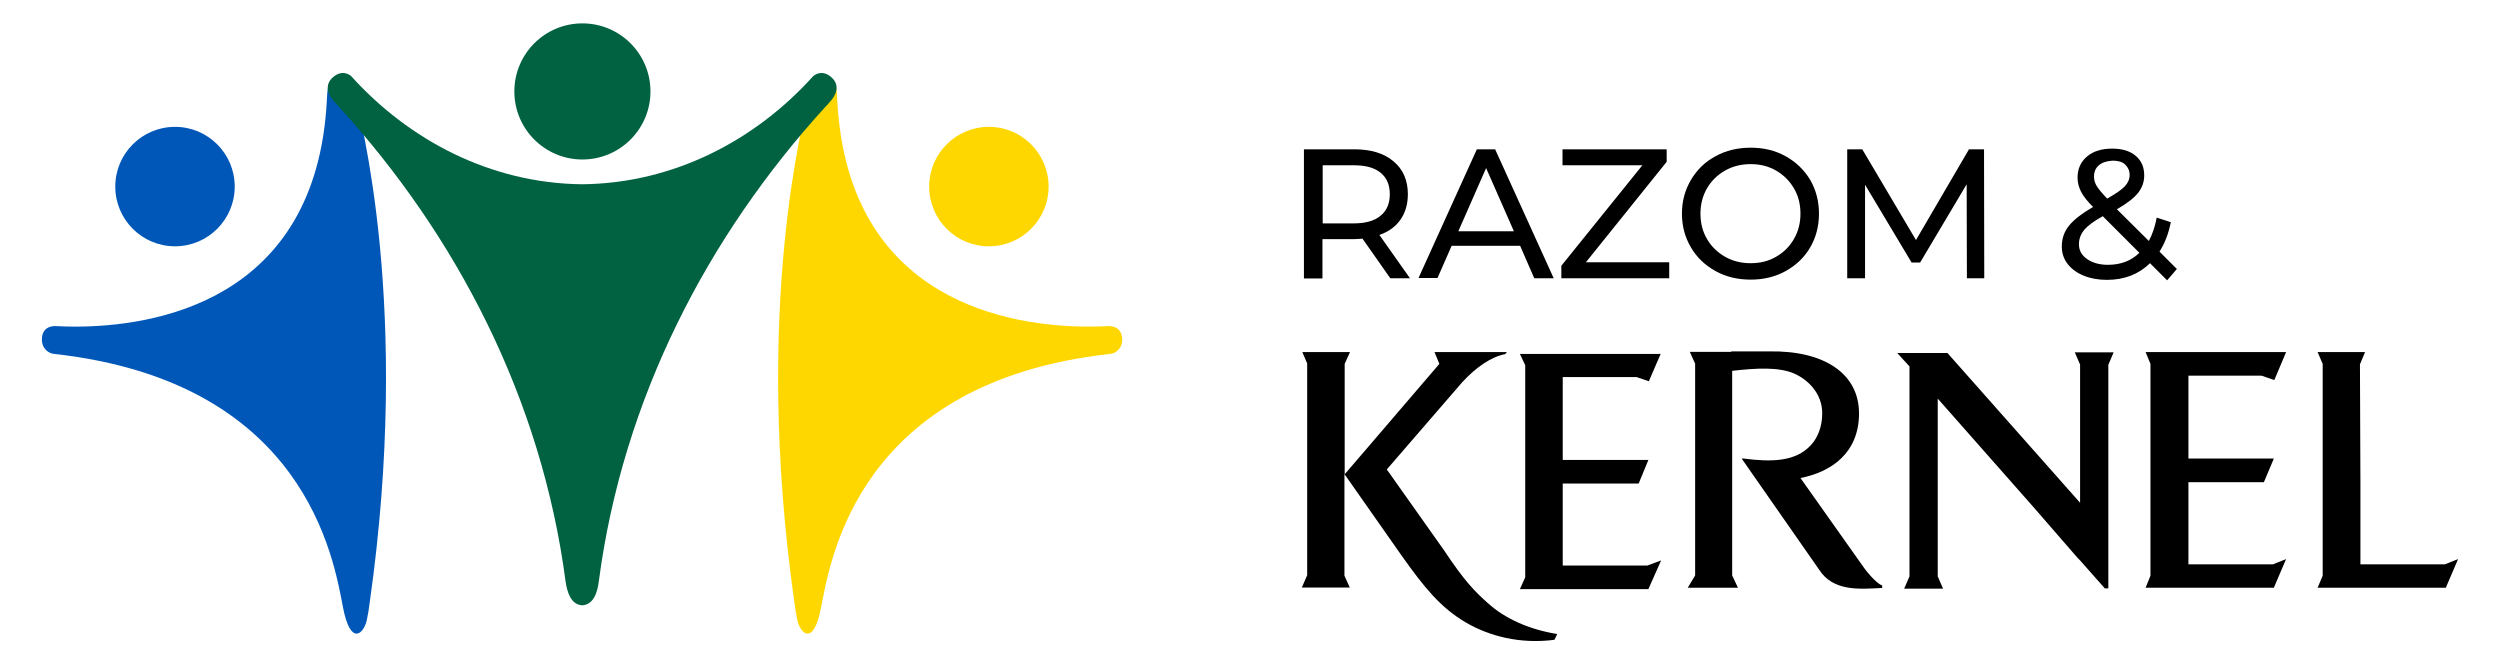 <?xml version="1.0" encoding="UTF-8"?> <svg xmlns="http://www.w3.org/2000/svg" xmlns:xlink="http://www.w3.org/1999/xlink" version="1.1" id="Layer_1" x="0px" y="0px" viewBox="0 0 1080 286.9" style="enable-background:new 0 0 1080 286.9;" xml:space="preserve"> <style type="text/css"> .st0{fill:#FFD700;} .st1{fill:#0057B8;} .st2{fill:#006241;} </style> <g> <g> <path class="st0" d="M478.5,140.9C478.5,140.9,478.5,140.9,478.5,140.9C478.5,140.9,478.5,140.9,478.5,140.9 c-2.4,0.1-5.1,0.2-8,0.2c-33.4,0-104.3-10.3-108.8-97.8c-0.2-4-0.2-10-4.9-10.6c-3.9-0.5-6.1,2-7.1,7.2 c-2.2,10.8-24.7,92.5-6.5,220.5c0.3,2.4,0.7,4.9,1.2,7.3c1.2,5.9,7,11.9,10.3-5.2c4.1-21.3,16.2-97.5,124.7-109.6 c2.3-0.1,5.5-2.2,5.4-6.4C484.6,140.6,479.3,140.8,478.5,140.9z"></path> <circle class="st0" cx="427.2" cy="80.6" r="25.8"></circle> </g> <g> <path class="st1" d="M24.4,140.9C24.4,140.9,24.4,140.9,24.4,140.9C24.4,140.9,24.4,140.9,24.4,140.9c2.4,0.1,5.1,0.2,8,0.2 c33.4,0,104.3-10.3,108.8-97.8c0.2-4,0.2-10,4.9-10.6c3.9-0.5,6.1,2,7.1,7.2c2.2,10.8,24.7,92.5,6.5,220.5 c-0.3,2.4-0.7,4.9-1.2,7.3c-1.2,5.9-7,11.9-10.3-5.2c-4.1-21.3-16.2-97.5-124.7-109.6c-2.3-0.1-5.5-2.2-5.4-6.4 C18.2,140.6,23.5,140.8,24.4,140.9z"></path> <circle class="st1" cx="75.6" cy="80.6" r="25.8"></circle> </g> <g> <circle class="st2" cx="251.6" cy="39.5" r="29.4"></circle> <path class="st2" d="M359.3,33.5c-3.9-3.6-7.3-1.3-8.1-0.5c-24.8,27.5-60,46.2-99.7,46.6c-39.7-0.4-74.8-19.1-99.7-46.6 c-0.7-0.8-4.2-3.1-8.1,0.5c-3.9,3.6-1.6,7.9,0.6,10.3c0.9,1,1.5,1.6,2,2.2c51,55.9,87.6,126.2,98,205c0.7,5,2.4,10.2,7.2,10.5 c4.9-0.3,6.6-5.5,7.2-10.5c10.4-78.8,47-149.1,98-205c0.5-0.5,1.1-1.1,2-2.2C360.9,41.4,363.2,37.1,359.3,33.5z"></path> </g> <g> <g> <path d="M600.6,120.2l-12-17.1c-1.5,0.1-2.7,0.2-3.5,0.2h-13.8v17h-8V64.5h21.7c7.2,0,12.9,1.7,17,5.2c4.1,3.4,6.2,8.2,6.2,14.2 c0,4.3-1.1,8-3.2,11c-2.1,3-5.1,5.2-9.1,6.6l13.2,18.7H600.6z M596.4,93.2c2.7-2.2,4-5.3,4-9.3c0-4-1.3-7.1-4-9.3 s-6.5-3.2-11.5-3.2h-13.5v25.1h13.5C589.9,96.5,593.8,95.4,596.4,93.2z"></path> <path d="M656.7,106.2h-29.6l-6.1,13.9h-8.2L638,64.5h7.9l25.3,55.7h-8.4L656.7,106.2z M654,99.9l-12-27.3l-12,27.3H654z"></path> <path d="M721.1,113.3v6.9h-46.6v-5.4l35-43.4h-34.5v-6.9h45v5.4l-34.9,43.4H721.1z"></path> <path d="M741.1,117.1c-4.5-2.5-8.1-5.9-10.6-10.2c-2.6-4.4-3.9-9.2-3.9-14.6c0-5.4,1.3-10.2,3.9-14.6c2.6-4.4,6.1-7.8,10.6-10.2 c4.5-2.5,9.6-3.7,15.2-3.7c5.6,0,10.6,1.2,15.1,3.7c4.5,2.5,8,5.9,10.6,10.2c2.5,4.3,3.8,9.2,3.8,14.6s-1.3,10.3-3.8,14.6 c-2.5,4.3-6.1,7.7-10.6,10.2c-4.5,2.5-9.6,3.7-15.1,3.7C750.7,120.8,745.6,119.6,741.1,117.1z M767.3,110.9 c3.3-1.9,5.8-4.4,7.7-7.7c1.9-3.3,2.8-6.9,2.8-10.9c0-4-0.9-7.7-2.8-10.9c-1.9-3.3-4.5-5.8-7.7-7.7c-3.3-1.9-6.9-2.8-11-2.8 c-4.1,0-7.8,0.9-11.1,2.8c-3.3,1.9-5.9,4.4-7.8,7.7c-1.9,3.3-2.8,6.9-2.8,10.9c0,4,0.9,7.7,2.8,10.9c1.9,3.3,4.5,5.8,7.8,7.7 c3.3,1.9,7,2.8,11.1,2.8C760.4,113.7,764.1,112.8,767.3,110.9z"></path> <path d="M849.7,120.2l-0.1-40.6l-20.1,33.8h-3.7l-20.1-33.6v40.4H798V64.5h6.5l23.2,39.2l22.9-39.2h6.5l0.1,55.7H849.7z"></path> <path d="M936.2,121.1l-7.4-7.4c-4.9,4.8-11.1,7.2-18.6,7.2c-3.7,0-7.1-0.6-10-1.8c-3-1.2-5.3-2.9-7-5.1c-1.7-2.2-2.5-4.7-2.5-7.5 c0-3.4,1-6.4,3.1-9c2.1-2.6,5.6-5.3,10.4-8.1c-2.4-2.4-4.2-4.6-5.2-6.6c-1-2-1.5-4-1.5-6.1c0-3.8,1.4-6.8,4.1-9.1 c2.7-2.3,6.4-3.4,10.9-3.4c4.2,0,7.6,1,10.1,3.1c2.5,2.1,3.7,4.9,3.7,8.5c0,2.8-0.9,5.3-2.7,7.6c-1.8,2.2-4.9,4.6-9.1,7 l13.8,13.7c1.6-3,2.7-6.4,3.4-10.1l6.1,2c-1,4.9-2.6,9.1-4.9,12.7l7.5,7.5L936.2,121.1z M924.2,109.2l-15.8-15.8 c-3.8,2.1-6.5,4.1-8,5.9c-1.5,1.8-2.3,3.9-2.3,6.2c0,2.7,1.2,4.8,3.5,6.4c2.3,1.6,5.3,2.5,9,2.5 C916.1,114.4,920.7,112.7,924.2,109.2z M906.7,71.4c-1.4,1.2-2.1,2.9-2.1,4.9c0,1.4,0.4,2.8,1.2,4.1c0.8,1.3,2.3,3.1,4.5,5.4 c3.7-2.1,6.2-3.8,7.6-5.3c1.4-1.5,2.1-3.1,2.1-4.9c0-1.9-0.7-3.3-1.9-4.5s-3.1-1.7-5.5-1.7C910,69.6,908.1,70.2,906.7,71.4z"></path> </g> <g> <path d="M671.5,276.4c-14.7,1.9-27.9-1.5-38.1-7.4c-11.3-6.6-18.3-15.5-27.7-28.7l-24.9-35.5v43.9l2.3,5.1h-20.7l2.3-5.3V157 l-2.1-4.9h20.6l-2.3,5.1v47.7l40.9-47.7l-2.1-5.1H651l-0.8,0.9c-6,1.1-12.6,5.7-18.5,12.1l-32.6,37.7l24.7,34.9 c8.9,13.4,13.2,17.7,18.9,22.8c7.7,7,18.3,11.5,30,13.4C672.3,274.7,671.9,275.8,671.5,276.4z"></path> <polygon points="712.1,254.5 656.6,254.5 658.9,249.4 658.9,157.8 656.6,152.9 717.4,152.9 712.3,164.7 707,162.9 675.1,162.9 675.1,198.7 712.1,198.7 707.9,208.9 675.1,208.9 675.1,244.3 711.7,244.3 717.6,242.1 "></polygon> <path d="M785.8,246l-33.4-47.9c0,0,0.4,0,0.9,0l0,0c11.7,1.5,22.3,1.5,29-5.8c2.8-3,4.9-7.7,4.9-13.8c0-8.7-6.4-14.7-12.3-17.2 c-6.6-2.8-16.2-2.3-26.6-1.1l0,0v88.4l2.5,5.3h-21.7l3.2-5.3v-91.5l-2.3-5.1h17.9c0-0.2,0-0.2,0-0.2h16.4 c24.1-0.4,38.8,9.8,38.8,26.8s-11.9,25.3-25.3,27.9l26.4,37.3c3,4.5,7.2,8.7,8.9,9.1v1.1C803.2,254.5,791.9,255.6,785.8,246z"></path> <path d="M910.8,157.6v96.6h-1.5l-10.7-12.1l0,0c-0.8-0.8-1.5-1.5-2.3-2.5L878.4,219l0,0l-41.3-46.8V249l2.3,5.3h-16.8l2.3-5.3 v-90.7l-5.3-5.8h3.2l0,0h0.6h17.9l57.3,64.7v-8.5v-7.4v-43.8l-2.3-5.3h16.8L910.8,157.6z"></path> <polygon points="982.3,253.9 926.9,253.9 929,248.7 929,157.2 926.9,152.1 987.6,152.1 982.5,164.2 977,162.3 945.4,162.3 945.4,198.1 982.3,198.1 978,208.3 945.4,208.3 945.4,243.8 981.9,243.8 987.6,241.5 "></polygon> <polygon points="1056.6,253.9 1001.2,253.9 1003.4,248.7 1003.4,157.2 1001.2,152.1 1021.7,152.1 1019.5,157.4 1019.7,208.3 1019.7,243.8 1056.2,243.8 1061.9,241.5 "></polygon> </g> </g> </g> </svg> 